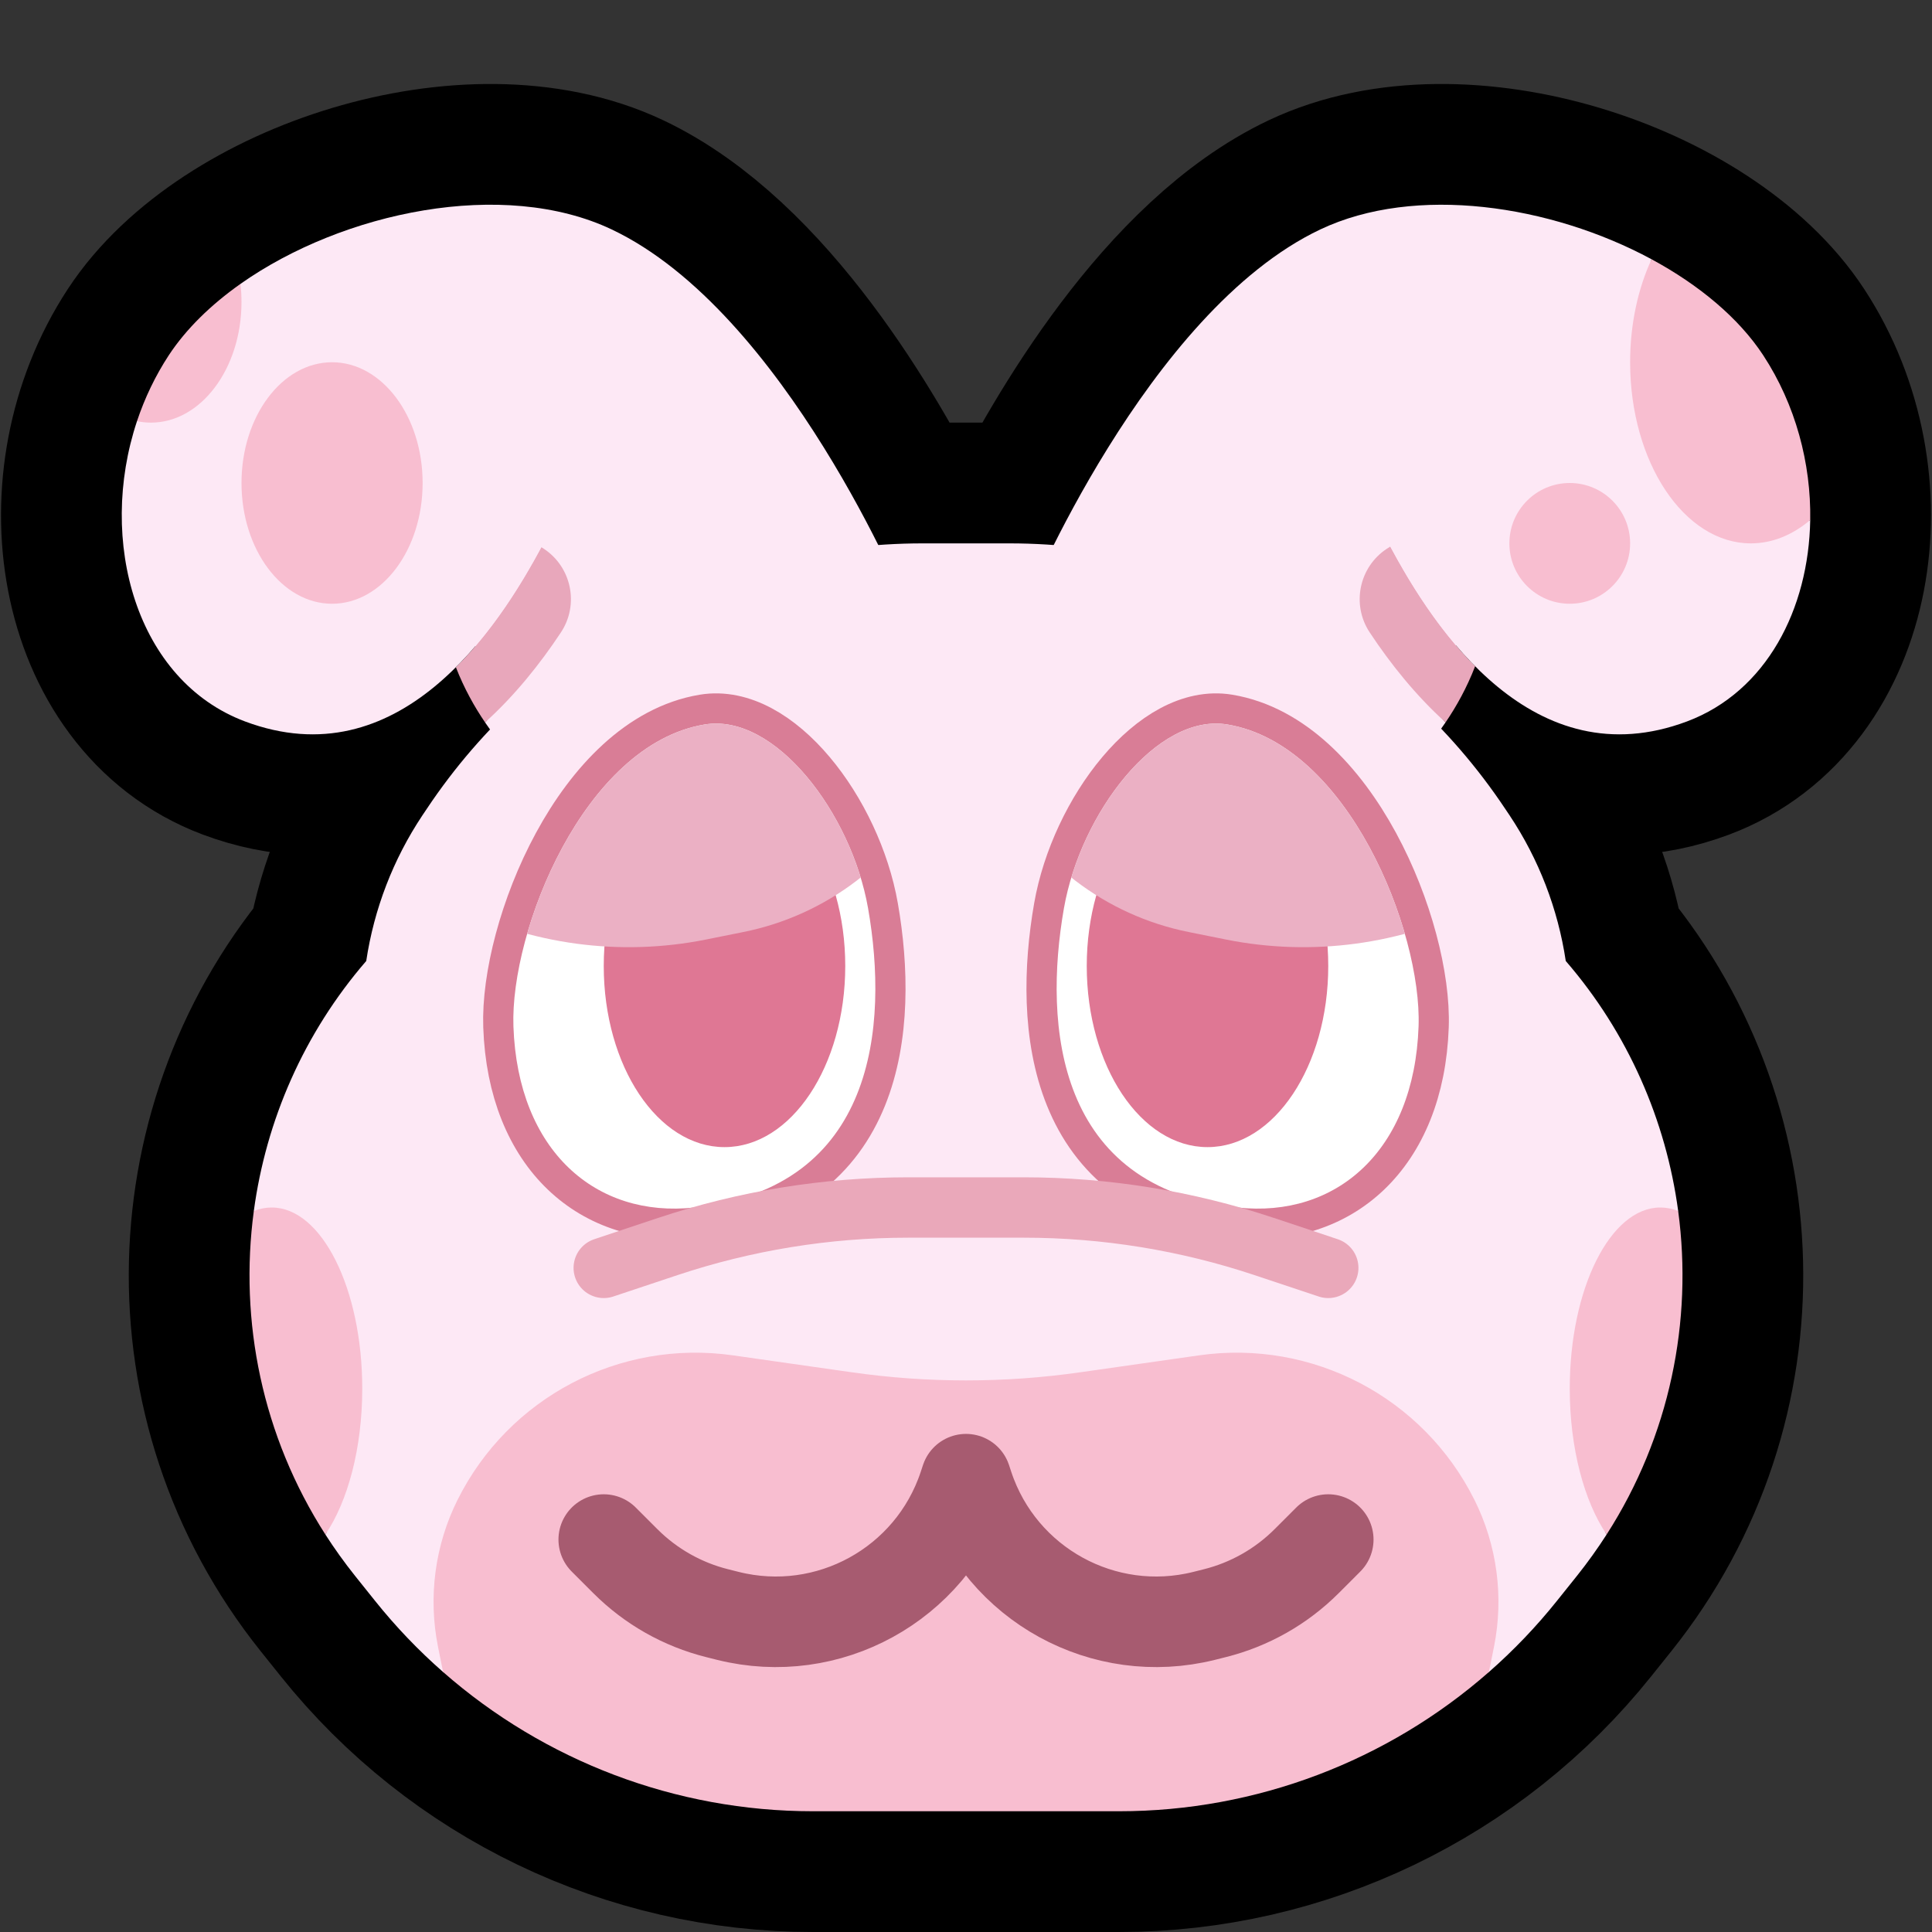 <?xml version="1.0" encoding="UTF-8" standalone="no"?>
<!DOCTYPE svg PUBLIC "-//W3C//DTD SVG 1.1//EN" "http://www.w3.org/Graphics/SVG/1.1/DTD/svg11.dtd">
<svg width="100%" height="100%" viewBox="0 0 32 32" version="1.1" xmlns="http://www.w3.org/2000/svg" xmlns:xlink="http://www.w3.org/1999/xlink" xml:space="preserve" xmlns:serif="http://www.serif.com/" style="fill-rule:evenodd;clip-rule:evenodd;stroke-linecap:round;stroke-linejoin:round;stroke-miterlimit:1.5;">
    <rect x="0" y="0" width="32" height="32" fill="#333333" stroke="none"/>
    <rect id="goo" x="-0" y="0" width="32" height="32" style="fill:none;"/>
    <clipPath id="_clip1">
        <rect x="-0" y="0" width="32" height="32"/>
    </clipPath>
    <g clip-path="url(#_clip1)">
        <g id="Layer1">
            <path d="M17.453,9.027C18.197,7.542 19.804,4.779 21.869,3.8C24.179,2.706 27.931,3.945 29.203,5.882C30.597,8.007 30.091,11.144 27.94,11.95C26.48,12.496 25.319,11.919 24.449,11.052C24.29,11.459 24.087,11.802 23.884,12.083C24.266,12.486 24.616,12.924 24.929,13.394C24.954,13.431 24.979,13.468 25.003,13.504C25.489,14.233 25.805,15.058 25.934,15.917C28.401,18.772 28.554,23.058 26.121,26.099C26.009,26.239 25.898,26.378 25.788,26.515C24.026,28.718 21.358,30 18.537,30C16.916,30 15.084,30 13.463,30C10.642,30 7.974,28.718 6.212,26.515C6.102,26.378 5.991,26.239 5.879,26.099C3.446,23.058 3.599,18.772 6.066,15.917C6.195,15.058 6.511,14.233 6.997,13.504C7.021,13.468 7.046,13.431 7.071,13.394C7.384,12.924 7.734,12.486 8.116,12.083C7.913,11.802 7.71,11.458 7.551,11.052C6.681,11.919 5.52,12.496 4.06,11.95C1.909,11.144 1.403,8.007 2.797,5.882C4.069,3.945 7.821,2.706 10.131,3.8C12.196,4.779 13.803,7.542 14.547,9.027C14.791,9.009 15.035,9 15.281,9C15.758,9 16.242,9 16.719,9C16.965,9 17.209,9.009 17.453,9.027Z" style="fill:none;stroke:#000;stroke-width:4px;"/>
        </g>
        <g id="emoji">
            <g id="ears">
                <path d="M7.239,9.909C7.378,9.731 8.524,11.522 8.034,11.965C8.5,12.651 9,13 9,13L11,10.548L15,10L10,5L7,7C7,7 6.867,8.123 7.239,9.909Z" style="fill:#fde8f5;"/>
                <path d="M23.943,11.965C23.477,12.651 22.977,13 22.977,13L20.977,10.548L16.977,10L21.977,5L24.977,7C24.977,7 25.11,8.123 24.738,9.909C24.599,9.731 23.453,11.522 23.943,11.965Z" style="fill:#fde8f5;"/>
                <path d="M23.028,9.053C23.352,9.659 23.82,10.419 24.433,11.035C24.294,11.394 24.121,11.704 23.943,11.965C23.453,11.522 23.033,10.999 22.686,10.474C22.382,10.014 22.509,9.393 22.97,9.089C22.989,9.076 23.008,9.064 23.028,9.053Z" style="fill:#e8a7bb;"/>
                <path d="M29.983,8.613C29.958,10.088 29.258,11.456 27.94,11.95C25.406,12.898 23.773,10.462 23,9C22.227,7.538 17,10 17,10C17,10 18.99,5.165 21.869,3.8C23.442,3.055 25.683,3.392 27.355,4.294C27.131,4.779 29.692,8.859 29.983,8.613Z" style="fill:#fde8f5;"/>
                <path d="M8.966,9.063C8.64,9.673 8.169,10.436 7.551,11.052C7.688,11.404 7.859,11.708 8.034,11.965C8.524,11.522 8.944,10.999 9.291,10.474C9.595,10.014 9.468,9.393 9.007,9.089C8.994,9.08 8.98,9.071 8.966,9.063Z" style="fill:#e8a7bb;"/>
                <path d="M3.983,4.702C3.994,4.799 2.345,6.992 2.269,6.976C1.609,8.959 2.256,11.274 4.06,11.95C6.594,12.898 8.227,10.462 9,9C9.773,7.538 15,10 15,10C15,10 13.01,5.165 10.131,3.8C8.339,2.951 5.68,3.506 3.983,4.702Z" style="fill:#fde8f5;"/>
                <path d="M26,8C26.552,8 27,8.448 27,9C27,9.552 26.552,10 26,10C25.448,10 25,9.552 25,9C25,8.448 25.448,8 26,8ZM27.355,4.294C28.138,4.717 28.797,5.264 29.203,5.882C29.743,6.705 29.998,7.68 29.983,8.613C29.692,8.859 29.357,9 29,9C27.896,9 27,7.656 27,6C27,5.367 27.131,4.779 27.355,4.294Z" style="fill:#f8bed0;"/>
                <path d="M5.5,6C4.672,6 4,6.896 4,8C4,9.104 4.672,10 5.5,10C6.328,10 7,9.104 7,8C7,6.896 6.328,6 5.5,6ZM3.983,4.702C3.493,5.048 3.083,5.448 2.797,5.882C2.572,6.225 2.396,6.595 2.269,6.976C2.345,6.992 2.422,7 2.5,7C3.328,7 4,6.104 4,5C4,4.899 3.994,4.799 3.983,4.702Z" style="fill:#f8bed0;"/>
            </g>
            <g id="head">
                <path d="M4.204,20.058C4.406,18.558 5.033,17.112 6.066,15.917C6.195,15.058 6.511,14.233 6.997,13.504C7.021,13.468 7.046,13.431 7.071,13.394C8.901,10.649 11.982,9 15.281,9C15.758,9 16.242,9 16.719,9C20.018,9 23.099,10.649 24.929,13.394C24.954,13.431 24.979,13.468 25.003,13.504C25.489,14.233 25.805,15.058 25.934,15.917C26.967,17.112 27.594,18.558 27.796,20.058C27.7,20.02 26.241,24.87 26.611,25.416C26.461,25.649 26.298,25.877 26.121,26.099C26.009,26.239 25.898,26.378 25.788,26.515C25.445,26.944 25.067,27.338 24.661,27.694L7.339,27.694C6.933,27.338 6.555,26.944 6.212,26.515C6.102,26.378 5.991,26.239 5.879,26.099C5.702,25.877 5.539,25.649 5.389,25.416C5.759,24.87 4.3,20.02 4.204,20.058Z" style="fill:#fde8f5;"/>
                <path d="M7.339,27.694L7.254,27.272C7.09,26.448 7.204,25.592 7.58,24.839C7.581,24.839 7.581,24.838 7.581,24.838C8.428,23.143 10.265,22.181 12.141,22.449C12.811,22.544 13.499,22.643 14.105,22.729C15.362,22.909 16.638,22.909 17.895,22.729C18.501,22.643 19.189,22.544 19.859,22.449C21.735,22.181 23.572,23.143 24.419,24.838C24.419,24.838 24.419,24.839 24.42,24.839C24.796,25.592 24.91,26.448 24.746,27.272L24.661,27.694C22.981,29.168 20.809,30 18.537,30C16.916,30 15.084,30 13.463,30C11.191,30 9.019,29.168 7.339,27.694ZM26.611,25.416C26.241,24.87 26,23.991 26,23C26,21.344 26.672,20 27.5,20C27.601,20 27.7,20.02 27.796,20.058C28.041,21.881 27.658,23.784 26.611,25.416ZM4.204,20.058C4.3,20.02 4.399,20 4.5,20C5.328,20 6,21.344 6,23C6,23.991 5.759,24.87 5.389,25.416C4.342,23.784 3.959,21.881 4.204,20.058Z" style="fill:#f8bed0;"/>
            </g>
            <g id="face">
                <rect x="16" y="11" width="9" height="10" style="fill:none;"/>
                <path d="M17.622,15.044C17.281,16.993 17.496,19.671 20.5,20C22.125,20.178 23.424,19.068 23.496,17C23.552,15.419 22.325,12.332 20.33,12C19.161,11.805 17.897,13.475 17.622,15.044Z" style="fill:none;stroke:#d97d96;stroke-width:1px;"/>
                <path d="M17.622,15.044C17.281,16.993 17.496,19.671 20.5,20C22.125,20.178 23.424,19.068 23.496,17C23.552,15.419 22.325,12.332 20.33,12C19.161,11.805 17.897,13.475 17.622,15.044Z" style="fill:#fff;"/>
                <clipPath id="_clip2">
                    <path d="M17.622,15.044C17.281,16.993 17.496,19.671 20.5,20C22.125,20.178 23.424,19.068 23.496,17C23.552,15.419 22.325,12.332 20.33,12C19.161,11.805 17.897,13.475 17.622,15.044Z"/>
                </clipPath>
                <g clip-path="url(#_clip2)">
                    <ellipse cx="20" cy="16" rx="2" ry="3" style="fill:#df7794;"/>
                    <path d="M16.5,13C16.5,13 16.5,13 16.5,13.001C17.131,14.262 18.309,15.162 19.692,15.438C19.896,15.479 20.103,15.521 20.308,15.562C21.729,15.846 23.204,15.648 24.5,15C24.5,15 24.5,15 24.5,15L22.5,11L16.5,11L16.5,13Z" style="fill:#ebb0c4;"/>
                </g>
                <rect x="7" y="11" width="9" height="10" style="fill:none;"/>
                <path d="M14.378,15.044C14.719,16.993 14.504,19.671 11.5,20C9.875,20.178 8.576,19.068 8.504,17C8.448,15.419 9.675,12.332 11.67,12C12.839,11.805 14.103,13.475 14.378,15.044Z" style="fill:none;stroke:#d97d96;stroke-width:1px;"/>
                <path d="M14.378,15.044C14.719,16.993 14.504,19.671 11.5,20C9.875,20.178 8.576,19.068 8.504,17C8.448,15.419 9.675,12.332 11.67,12C12.839,11.805 14.103,13.475 14.378,15.044Z" style="fill:#fff;"/>
                <clipPath id="_clip3">
                    <path d="M14.378,15.044C14.719,16.993 14.504,19.671 11.5,20C9.875,20.178 8.576,19.068 8.504,17C8.448,15.419 9.675,12.332 11.67,12C12.839,11.805 14.103,13.475 14.378,15.044Z"/>
                </clipPath>
                <g clip-path="url(#_clip3)">
                    <ellipse cx="12" cy="16" rx="2" ry="3" style="fill:#df7794;"/>
                    <path d="M15.5,13C15.5,13 15.5,13 15.5,13.001C14.869,14.262 13.691,15.162 12.308,15.438C12.104,15.479 11.897,15.521 11.692,15.562C10.271,15.846 8.796,15.648 7.5,15C7.5,15 7.5,15 7.5,15L9.5,11L15.5,11L15.5,13Z" style="fill:#ebb0c4;"/>
                </g>
                <path d="M10,21C10,21 10.484,20.839 11.062,20.646C12.346,20.218 13.69,20 15.042,20C15.661,20 16.339,20 16.958,20C18.31,20 19.654,20.218 20.938,20.646C21.516,20.839 22,21 22,21" style="fill:none;stroke:#eaa8ba;stroke-width:1px;"/>
                <path d="M10,25.5C10,25.5 10.163,25.663 10.358,25.858C10.778,26.278 11.304,26.576 11.881,26.72C11.937,26.734 11.996,26.749 12.056,26.764C13.717,27.179 15.418,26.245 15.96,24.621C15.985,24.544 16,24.5 16,24.5C16,24.5 16.015,24.544 16.04,24.621C16.582,26.245 18.283,27.179 19.944,26.764C20.004,26.749 20.063,26.734 20.119,26.72C20.696,26.576 21.222,26.278 21.642,25.858C21.837,25.663 22,25.5 22,25.5" style="fill:none;stroke:#a75b70;stroke-width:1.5px;"/>
            </g>
        </g>
    </g>
</svg>
